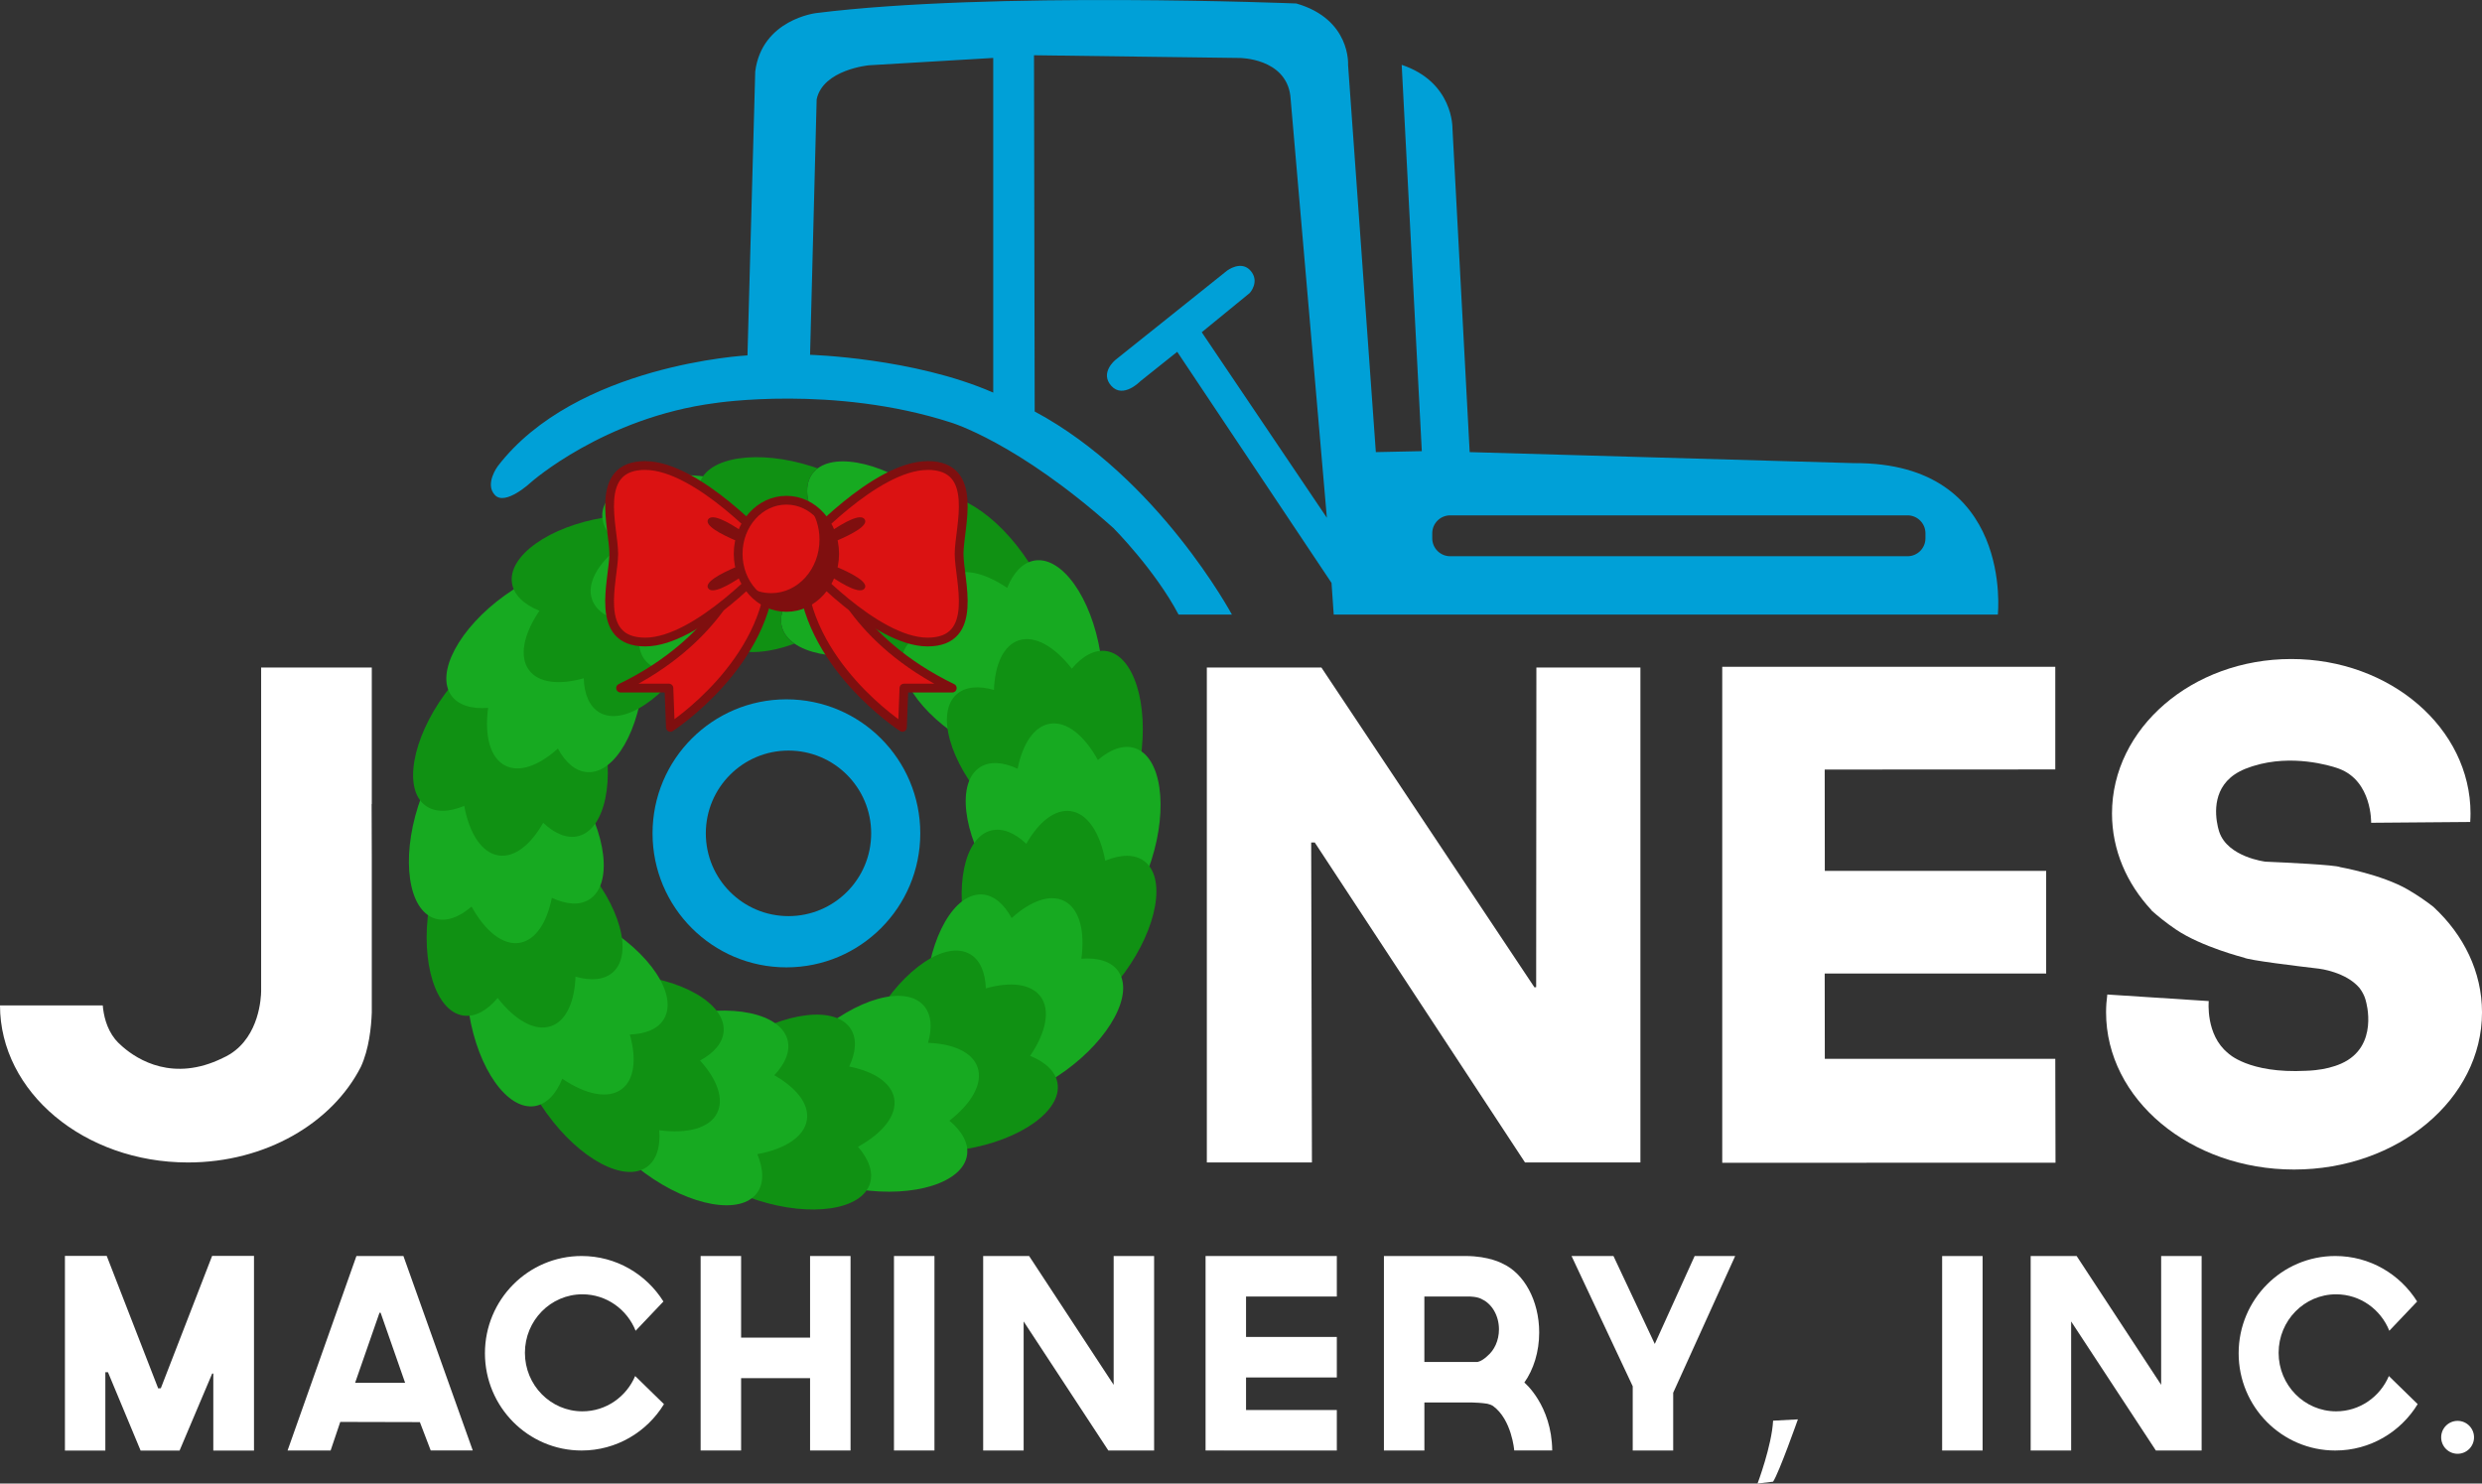 <?xml version="1.0" encoding="UTF-8"?><svg id="Layer_1" xmlns="http://www.w3.org/2000/svg" viewBox="0 0 903.31 540"><rect x="0" y="0" width="903.31" height="540" fill="#333333" stroke="none"/><path d="M286.21,254.56c-26.91,0-48.72,21.84-48.72,48.78s21.81,48.78,48.72,48.78,48.72-21.84,48.72-48.78-21.81-48.78-48.72-48.78ZM286.97,333.47c-16.62,0-30.09-13.49-30.09-30.13s13.47-30.13,30.09-30.13,30.09,13.49,30.09,30.13-13.47,30.13-30.09,30.13Z" fill="#00a0d7" stroke-width="0"/><path d="M675.02,168.59l-140.14-4.02-6.27-117.94s.35-16.75-18.47-23.03l7.32,140.62-16.73.35-10.11-140.97s1.11-16.57-18.82-22.33c0,0-110.88-4.51-174.77,3.49,0,0-19.76,2.3-22.17,21.27l-2.82,103.33s-62.48,3.23-90.9,40.36c0,0-4.84,6.46-1.01,10.49,3.83,4.04,13.1-4.64,13.1-4.64,0,0,26.61-23.61,67.12-28.86,0,0,43.13-6.66,85.66,7.06,0,0,24.15,7.11,59.19,38.42,0,0,15.07,15.12,23.74,31.52h19.41s-26.73-49.77-71.78-73.93l-.25-129.67,74.84.99s16.74,0,18.46,13.8l13.29,153.58-45.54-67.54,17.48-14.3s3.73-4.08.32-8.06c-3.41-3.98-8.53-.11-8.53-.11l-40.7,32.55s-5.8,4.67-1.48,9.45c4.32,4.78,10.57-1.71,10.57-1.71l13.41-10.7,56.16,84.12.8,11.53h241.7s5.87-55.3-52.1-55.13ZM361.48,142.91c-28.92-12.68-66.66-13.76-66.66-13.76l2.4-92.99c2.28-10.85,19.03-12.4,19.03-12.4l45.23-2.67v121.83ZM700.76,195.93c0,3.61-2.92,6.54-6.53,6.54h-166.44c-3.61,0-6.53-2.93-6.53-6.54v-1.8c0-3.61,2.92-6.54,6.53-6.54h166.44c3.61,0,6.53,2.93,6.53,6.54v1.8Z" fill="#00a0d7" stroke-width="0"/><polygon points="23.63 457.15 23.63 528.02 38.34 528.02 38.34 499.5 39.3 499.5 51.18 528.02 65.35 528.02 77.23 499.97 77.63 499.97 77.63 528.02 92.44 528.02 92.44 457.15 77.2 457.15 58.53 505.33 57.57 505.37 38.84 457.15 23.63 457.15" fill="#fff" stroke-width="0"/><path d="M146.83,457.19h-17.11l-25.06,70.79h15.67l3.51-10.4,28.97.07,3.95,10.32h15.3l-25.24-70.79ZM129.24,503.35l8.88-25.52h.4l8.92,25.52h-18.2Z" fill="#fff" stroke-width="0"/><path d="M231.17,500.87c-3.21,7.56-10.6,12.86-19.21,12.86-11.55,0-20.92-9.53-20.92-21.3s9.37-21.3,20.92-21.3c8.76,0,16.26,5.49,19.37,13.27l10.12-10.65c-6.23-9.95-17.23-16.56-29.78-16.56-19.43,0-35.18,15.85-35.18,35.4s15.75,35.4,35.18,35.4c12.68,0,23.79-6.75,29.98-16.88l-10.49-10.24Z" fill="#fff" stroke-width="0"/><path d="M869.42,500.87c-3.21,7.56-10.6,12.86-19.21,12.86-11.55,0-20.92-9.53-20.92-21.3s9.37-21.3,20.92-21.3c8.76,0,16.26,5.49,19.37,13.27l10.12-10.65c-6.23-9.95-17.23-16.56-29.78-16.56-19.43,0-35.18,15.85-35.18,35.4s15.75,35.4,35.18,35.4c12.68,0,23.79-6.75,29.98-16.88l-10.49-10.24Z" fill="#fff" stroke-width="0"/><polygon points="294.82 457.19 294.82 486.9 269.72 486.9 269.72 457.19 254.99 457.19 254.99 527.98 269.72 527.98 269.72 501.65 294.82 501.65 294.82 527.98 309.55 527.98 309.55 457.19 294.82 457.19" fill="#fff" stroke-width="0"/><rect x="325.36" y="457.19" width="14.73" height="70.79" fill="#fff" stroke-width="0"/><polygon points="486.53 471.94 486.53 457.19 453.49 457.19 445.47 457.19 438.76 457.19 438.76 527.98 445.47 527.98 445.47 527.99 486.53 527.99 486.53 513.25 453.49 513.25 453.49 501.4 486.53 501.4 486.53 486.65 453.49 486.65 453.49 471.94 486.53 471.94" fill="#fff" stroke-width="0"/><polygon points="405.31 457.2 405.31 504.08 374.54 457.19 368.36 457.19 357.82 457.19 357.82 527.98 372.55 527.98 372.55 481.01 403.37 527.98 420.03 527.98 420.03 457.2 405.31 457.2" fill="#fff" stroke-width="0"/><polygon points="786.54 457.2 786.54 504.08 755.78 457.19 749.59 457.19 739.05 457.19 739.05 527.98 753.78 527.98 753.78 481.01 784.61 527.98 801.27 527.98 801.27 457.2 786.54 457.2" fill="#fff" stroke-width="0"/><rect x="706.83" y="457.2" width="14.73" height="70.79" fill="#fff" stroke-width="0"/><path d="M554.77,503.26c3.35-4.74,5.41-11.16,5.41-18.25,0-11.68-5.59-21.57-13.33-25.05,0,0-4.79-2.77-13.51-2.77h-17.6s-12.07,0-12.07,0v70.79h14.73v-17.48h17.34s.03,0,.04.01c1.23.03,3.5.13,5.5.45.69.15,1.44.41,2.09.81,6.85,4.99,7.73,16.2,7.73,16.2h13.82c-.18-16.51-10.14-24.73-10.15-24.73ZM541.28,493.63s-.02.02-.04.04c-2.18,2.01-3.6,2.09-3.6,2.09h-19.25v-23.82h16.46s2.89.01,4.52.99c.02,0,.02.02.03.03,3.59,1.68,6.14,5.94,6.14,10.93,0,4.07-1.7,7.64-4.27,9.74Z" fill="#fff" stroke-width="0"/><polygon points="616.76 457.19 602.25 489.2 587.21 457.19 571.95 457.19 594.22 504.6 594.22 527.99 608.95 527.99 608.95 506.96 631.51 457.19 616.76 457.19" fill="#fff" stroke-width="0"/><path d="M645.31,517.13l9.02-.48s-6.81,19.32-9.02,22.68l-5.66.67s5.18-13.74,5.66-22.87Z" fill="#fff" stroke-width="0"/><ellipse cx="894.43" cy="523.19" rx="5.98" ry="5.99" fill="#fff" stroke-width="0"/><polygon points="439.22 423.14 477.47 423.14 477.2 306.67 478.5 306.67 555.02 423.14 597.02 423.14 597.02 242.97 559.16 242.97 559.08 359.33 558.46 359.4 480.91 242.97 439.22 242.97 439.22 423.14" fill="#fff" stroke-width="0"/><polygon points="748.01 242.71 748.01 280.08 664.09 280.12 664.13 316.99 744.69 316.99 744.69 354.37 664.09 354.37 664.13 385.41 748.01 385.41 748.09 423.22 626.8 423.26 626.8 242.71 748.01 242.71" fill="#fff" stroke-width="0"/><path d="M885.74,330.19s0,0,0,0c-2.41-1.9-5.59-4.16-9.45-6.4-9.44-5.46-24.57-8.15-24.57-8.15-1.64-.82-20.1-1.69-27.21-1.99,0,0-13.74-1.62-16.83-10.86-.06-.19-.13-.41-.2-.67-.04-.14-.08-.28-.12-.43,0-.02,0-.03-.01-.05-.06-.28-.13-.53-.19-.76-1.06-4.71-1.97-14.78,7.81-20,1.41-.75,2.91-1.36,4.46-1.85.09-.03.18-.06.28-.09.12-.04.25-.07.37-.11.03,0,.06-.02.09-.03,13.98-4.35,27.76-.14,30.53.8.01,0,.03,0,.04.02.3.1.47.17.47.17h0c12.16,4.49,11.75,19.7,11.75,19.7l36.06-.29c.06-1.02.11-2.05.11-3.09,0-31.05-29.21-56.23-65.24-56.23s-65.24,25.17-65.24,56.23c0,13.3,5.37,25.52,14.34,35.15-.02.02-.04.04-.05.06,2.31,2.08,5.32,4.54,8.98,7.02,9.34,6.33,24.78,10.24,24.78,10.24,1.59.94,19.7,3.13,27.39,4.03h-.02s9.75,1.15,14.68,7.04c1.93,2.56,2.31,4.81,2.31,4.81,0,0,4.98,16.51-9,22.69-2.9,1.28-6.08,2.01-9.29,2.36h0s-.09.01-.14.02c-1.1.12-2.2.2-3.3.23-21.12,1.11-28.48-6.45-28.48-6.45h0c-8.21-6.65-6.99-18.92-6.99-18.92l-36.92-2.39c-.29,2.13-.45,4.29-.45,6.49,0,31.6,30.63,57.22,68.41,57.22s68.41-25.62,68.41-57.22c0-14.72-6.65-28.14-17.57-38.28Z" fill="#fff" stroke-width="0"/><path d="M135.31,242.97h-40.27v117.82c-.03,2.39-.65,16.19-11.27,22.89h0s-.07.04-.11.06c-.83.52-1.73.99-2.69,1.42-17.86,8.75-30.8.65-36.24-4.06-.19-.16-.3-.26-.36-.32-.13-.12-.26-.23-.38-.35-.69-.59-1.31-1.22-1.86-1.88-.16-.18-.24-.28-.24-.28h0c-3.19-3.96-4.2-8.87-4.49-12.29H0c.04,31.57,30.65,57.16,68.41,57.16,28.27,0,52.5-14.35,62.92-34.8,2.99-6.46,3.8-14.6,3.98-19.8v-56.72l-.06-19.17h.06v-49.67Z" fill="#fff" stroke-width="0"/><path d="M336.33,179.55c-16.54-12.06-34.76-15.23-40.69-7.1-2.56,3.51-2.41,8.54-.1,14.1-10.07,1.86-17.15,6.38-18.05,12.55-.84,5.74,3.87,11.64,11.88,16.18-4,4.22-5.89,8.73-4.83,12.83,2.51,9.75,20.61,13.53,40.43,8.44,16.19-4.16,28.51-12.94,31.13-21.34,4.74-8.4-3.83-24.04-19.78-35.67Z" fill="#17aa21" stroke-width="0"/><path d="M372.15,201.36c-11.95-16.62-28.26-25.33-36.43-19.45-3.52,2.53-4.95,7.36-4.49,13.36-10.14-1.38-18.28.7-21.06,6.28-2.59,5.19.04,12.27,6.23,19.09-5.12,2.76-8.32,6.46-8.6,10.68-.67,10.05,15.35,19.29,35.77,20.64,16.68,1.11,31.13-3.39,36.24-10.55,7.12-6.5,3.87-24.03-7.65-40.06Z" fill="#109113" stroke-width="0"/><path d="M400.47,237.69c-3.28-20.2-14-35.27-23.94-33.66-4.28.7-7.72,4.38-9.98,9.96-8.46-5.76-16.68-7.52-21.65-3.77-4.63,3.49-5.43,11-2.93,19.86-5.82.19-10.33,2.07-12.46,5.73-5.08,8.69,5.14,24.11,22.81,34.43,14.43,8.43,29.37,10.85,37.14,6.72,9.27-2.64,14.18-19.78,11.02-39.27Z" fill="#17aa21" stroke-width="0"/><path d="M415.07,276.38c3.09-20.23-2.47-37.87-12.43-39.39-4.29-.65-8.69,1.79-12.56,6.4-6.28-8.08-13.56-12.29-19.44-10.25-5.48,1.9-8.55,8.8-8.9,18-5.59-1.61-10.46-1.21-13.62,1.62-7.5,6.71-2.53,24.52,11.12,39.78,11.14,12.46,24.62,19.35,33.27,17.81,9.63.34,19.58-14.46,22.56-33.98Z" fill="#109113" stroke-width="0"/><path d="M419.03,313.17c6.24-19.49,3.53-37.78-6.05-40.86-4.13-1.32-8.86.4-13.41,4.34-4.93-8.97-11.45-14.27-17.58-13.19-5.71,1.01-9.83,7.34-11.63,16.37-5.27-2.47-10.14-2.84-13.7-.55-8.47,5.44-6.36,23.82,4.7,41.03,9.04,14.06,21.25,23,30.04,22.84,9.46,1.86,21.61-11.19,27.64-29.99Z" fill="#17aa21" stroke-width="0"/><path d="M409.27,354.07c12.05-16.54,15.22-34.76,7.08-40.69-3.51-2.55-8.54-2.4-14.1-.09-1.86-10.06-6.39-17.14-12.55-18.04-5.74-.83-11.64,3.88-16.18,11.89-4.23-4-8.73-5.88-12.84-4.83-9.75,2.51-13.52,20.61-8.42,40.43,4.16,16.18,12.96,28.51,21.35,31.12,8.4,4.73,24.03-3.84,35.66-19.79Z" fill="#109113" stroke-width="0"/><path d="M387.52,389.91c16.61-11.96,25.3-28.29,19.41-36.45-2.54-3.52-7.37-4.95-13.37-4.48,1.37-10.14-.72-18.28-6.3-21.05-5.19-2.58-12.27.06-19.08,6.25-2.77-5.12-6.46-8.31-10.69-8.59-10.05-.66-19.27,15.37-20.61,35.79-1.09,16.68,3.42,31.12,10.58,36.22,6.5,7.12,24.03,3.85,40.05-7.69Z" fill="#17aa21" stroke-width="0"/><path d="M351.25,418.29c20.2-3.3,35.26-14.04,33.63-23.98-.7-4.28-4.39-7.71-9.97-9.97,5.75-8.47,7.5-16.69,3.75-21.66-3.5-4.63-11.01-5.42-19.87-2.91-.2-5.82-2.08-10.32-5.74-12.46-8.7-5.07-24.1,5.16-34.4,22.85-8.41,14.44-10.81,29.39-6.68,37.14,2.65,9.27,19.8,14.16,39.28,10.97Z" fill="#109113" stroke-width="0"/><path d="M312.57,432.94c20.24,3.07,37.87-2.5,39.38-12.46.65-4.29-1.8-8.69-6.41-12.55,8.08-6.29,12.28-13.57,10.23-19.45-1.9-5.48-8.81-8.55-18.01-8.88,1.61-5.59,1.2-10.46-1.63-13.62-6.72-7.5-24.52-2.51-39.77,11.15-12.45,11.15-19.34,24.63-17.79,33.28-.33,9.63,14.47,19.57,33.99,22.53Z" fill="#17aa21" stroke-width="0"/><path d="M275.76,436.91c19.49,6.24,37.78,3.52,40.85-6.07,1.32-4.13-.4-8.86-4.35-13.41,8.97-4.93,14.27-11.45,13.18-17.59-1.01-5.71-7.34-9.83-16.37-11.62,2.47-5.27,2.84-10.14.55-13.7-5.45-8.47-23.82-6.35-41.03,4.72-14.05,9.04-22.99,21.26-22.83,30.05-1.85,9.46,11.2,21.61,30,27.63Z" fill="#109113" stroke-width="0"/><path d="M234.84,427.12c16.54,12.06,34.76,15.23,40.69,7.1,2.56-3.51,2.41-8.54.1-14.1,10.07-1.86,17.15-6.38,18.05-12.55.84-5.74-3.87-11.64-11.88-16.18,4-4.22,5.89-8.73,4.83-12.83-2.51-9.75-20.61-13.53-40.43-8.44-16.19,4.16-28.51,12.94-31.13,21.34-4.74,8.4,3.83,24.04,19.78,35.67Z" fill="#17aa21" stroke-width="0"/><path d="M199.02,405.31c11.95,16.62,28.26,25.33,36.43,19.45,3.52-2.53,4.95-7.36,4.49-13.36,10.14,1.38,18.28-.7,21.06-6.28,2.59-5.19-.04-12.27-6.23-19.09,5.12-2.76,8.32-6.46,8.6-10.68.67-10.05-15.35-19.29-35.77-20.64-16.68-1.11-31.13,3.39-36.24,10.55-7.12,6.5-3.87,24.03,7.65,40.06Z" fill="#109113" stroke-width="0"/><path d="M170.72,368.96c3.28,20.2,14,35.27,23.94,33.66,4.28-.7,7.72-4.38,9.98-9.96,8.46,5.76,16.68,7.52,21.65,3.77,4.63-3.49,5.43-11,2.93-19.86,5.82-.19,10.33-2.07,12.46-5.73,5.08-8.69-5.14-24.11-22.81-34.43-14.43-8.43-29.37-10.85-37.14-6.72-9.27,2.64-14.18,19.78-11.02,39.27Z" fill="#17aa21" stroke-width="0"/><path d="M156.13,330.27c-3.09,20.23,2.47,37.87,12.43,39.39,4.29.65,8.69-1.79,12.56-6.4,6.28,8.08,13.56,12.29,19.44,10.25,5.48-1.9,8.55-8.8,8.9-18,5.59,1.61,10.46,1.21,13.62-1.62,7.5-6.71,2.53-24.52-11.12-39.78-11.14-12.46-24.62-19.35-33.27-17.81-9.63-.34-19.58,14.46-22.56,33.98Z" fill="#109113" stroke-width="0"/><path d="M152.17,293.47c-6.24,19.49-3.53,37.78,6.05,40.86,4.13,1.32,8.86-.4,13.41-4.34,4.93,8.97,11.45,14.27,17.58,13.19,5.71-1.01,9.83-7.34,11.63-16.37,5.27,2.47,10.14,2.84,13.7.55,8.47-5.44,6.36-23.82-4.7-41.03-9.04-14.06-21.25-23-30.04-22.84-9.46-1.86-21.61,11.19-27.64,29.99Z" fill="#17aa21" stroke-width="0"/><path d="M161.94,252.57c-12.05,16.54-15.22,34.76-7.08,40.69,3.51,2.55,8.54,2.4,14.1.09,1.86,10.06,6.39,17.14,12.55,18.04,5.74.83,11.64-3.88,16.18-11.89,4.23,4,8.73,5.88,12.84,4.83,9.75-2.51,13.52-20.61,8.42-40.43-4.16-16.18-12.96-28.51-21.35-31.12-8.4-4.73-24.03,3.84-35.66,19.79Z" fill="#109113" stroke-width="0"/><path d="M183.69,216.74c-16.61,11.96-25.3,28.29-19.41,36.45,2.54,3.52,7.37,4.95,13.37,4.48-1.37,10.14.72,18.28,6.3,21.05,5.19,2.58,12.27-.06,19.08-6.25,2.77,5.12,6.46,8.31,10.69,8.59,10.05.66,19.27-15.37,20.61-35.79,1.09-16.68-3.42-31.12-10.58-36.22-6.5-7.12-24.03-3.85-40.05,7.69Z" fill="#17aa21" stroke-width="0"/><path d="M219.98,188.37c-20.2,3.3-35.26,14.04-33.63,23.98.7,4.28,4.39,7.71,9.97,9.97-5.75,8.47-7.5,16.69-3.75,21.66,3.5,4.63,11.01,5.42,19.87,2.91.2,5.82,2.08,10.32,5.74,12.46,8.7,5.07,24.1-5.16,34.4-22.85,8.41-14.44,10.81-29.39,6.68-37.14-2.65-9.27-19.8-14.16-39.28-10.97Z" fill="#109113" stroke-width="0"/><path d="M258.67,173.74c-20.24-3.07-37.87,2.5-39.38,12.46-.65,4.29,1.8,8.69,6.41,12.55-8.08,6.29-12.28,13.57-10.23,19.45,1.9,5.48,8.81,8.55,18.01,8.88-1.61,5.59-1.2,10.46,1.63,13.62,6.72,7.5,24.52,2.51,39.77-11.15,12.45-11.15,19.34-24.63,17.79-33.28.33-9.63-14.47-19.57-33.99-22.53Z" fill="#17aa21" stroke-width="0"/><path d="M284.55,228.12c-1.05-4.1.83-8.61,4.83-12.83-8.01-4.54-12.72-10.44-11.88-16.18.9-6.16,7.98-10.69,18.05-12.55-2.31-5.56-2.46-10.59.1-14.1.55-.75,1.21-1.41,1.96-1.97-.7-.25-1.4-.49-2.12-.72-19.49-6.24-37.78-3.52-40.85,6.07-1.32,4.13.4,8.86,4.35,13.41-8.97,4.93-14.27,11.45-13.18,17.59,1.01,5.71,7.34,9.83,16.37,11.62-2.47,5.27-2.84,10.14-.55,13.7,4.02,6.25,15.08,6.73,27.51,2.11-2.36-1.65-3.96-3.71-4.59-6.15Z" fill="#109113" stroke-width="0"/><path d="M269.99,206.89s-8.11,26.13-44.14,43.57h17.6l.54,14.31s35.88-23.19,36.63-57.89h-10.62Z" fill="#db1212" stroke="#7f0f0f" stroke-linejoin="round" stroke-width="3.19"/><path d="M302.44,206.89s8.11,26.13,44.14,43.57h-17.6l-.54,14.31s-35.88-23.19-36.63-57.89h10.62Z" fill="#db1212" stroke="#7f0f0f" stroke-linejoin="round" stroke-width="3.19"/><path d="M337.6,169.46c-19.11,0-45.25,29.09-45.25,29.09l-1.87,3.03,1.87,3.03s26.14,29.09,45.25,29.09,11.46-22.54,11.46-32.13,7.64-32.13-11.46-32.13Z" fill="#db1212" stroke="#7f0f0f" stroke-linejoin="round" stroke-width="3.19"/><path d="M291.58,201.59s20.06-16.92,23.09-12.58c3.03,4.34-23.09,12.58-23.09,12.58Z" fill="#7f0f0f" stroke-width="0"/><path d="M291.58,201.59s20.06,16.92,23.09,12.58c3.03-4.34-23.09-12.58-23.09-12.58Z" fill="#7f0f0f" stroke-width="0"/><path d="M234.83,169.46c19.11,0,45.25,29.09,45.25,29.09l1.87,3.03-1.87,3.03s-26.14,29.09-45.25,29.09-11.46-22.54-11.46-32.13-7.64-32.13,11.46-32.13Z" fill="#db1212" stroke="#7f0f0f" stroke-linejoin="round" stroke-width="3.19"/><path d="M280.85,201.59s-20.06-16.92-23.09-12.58c-3.03,4.34,23.09,12.58,23.09,12.58Z" fill="#7f0f0f" stroke-width="0"/><path d="M280.85,201.59s-20.06,16.92-23.09,12.58c-3.03-4.34,23.09-12.58,23.09-12.58Z" fill="#7f0f0f" stroke-width="0"/><path d="M303.77,201.59c0,10.77-7.86,19.51-17.56,19.51s-17.56-8.73-17.56-19.51,7.86-19.51,17.56-19.51,17.56,8.73,17.56,19.51Z" fill="#db1212" stroke="#7f0f0f" stroke-linejoin="round" stroke-width="3.19"/><path d="M294.52,184.4c2.33,3.31,3.73,7.47,3.73,12,0,10.77-7.86,19.51-17.56,19.51-3,0-5.83-.84-8.31-2.32,3.21,4.57,8.2,7.51,13.82,7.51,9.7,0,17.56-8.73,17.56-19.51,0-7.43-3.74-13.89-9.25-17.19Z" fill="#7f0f0f" stroke-width="0"/></svg>